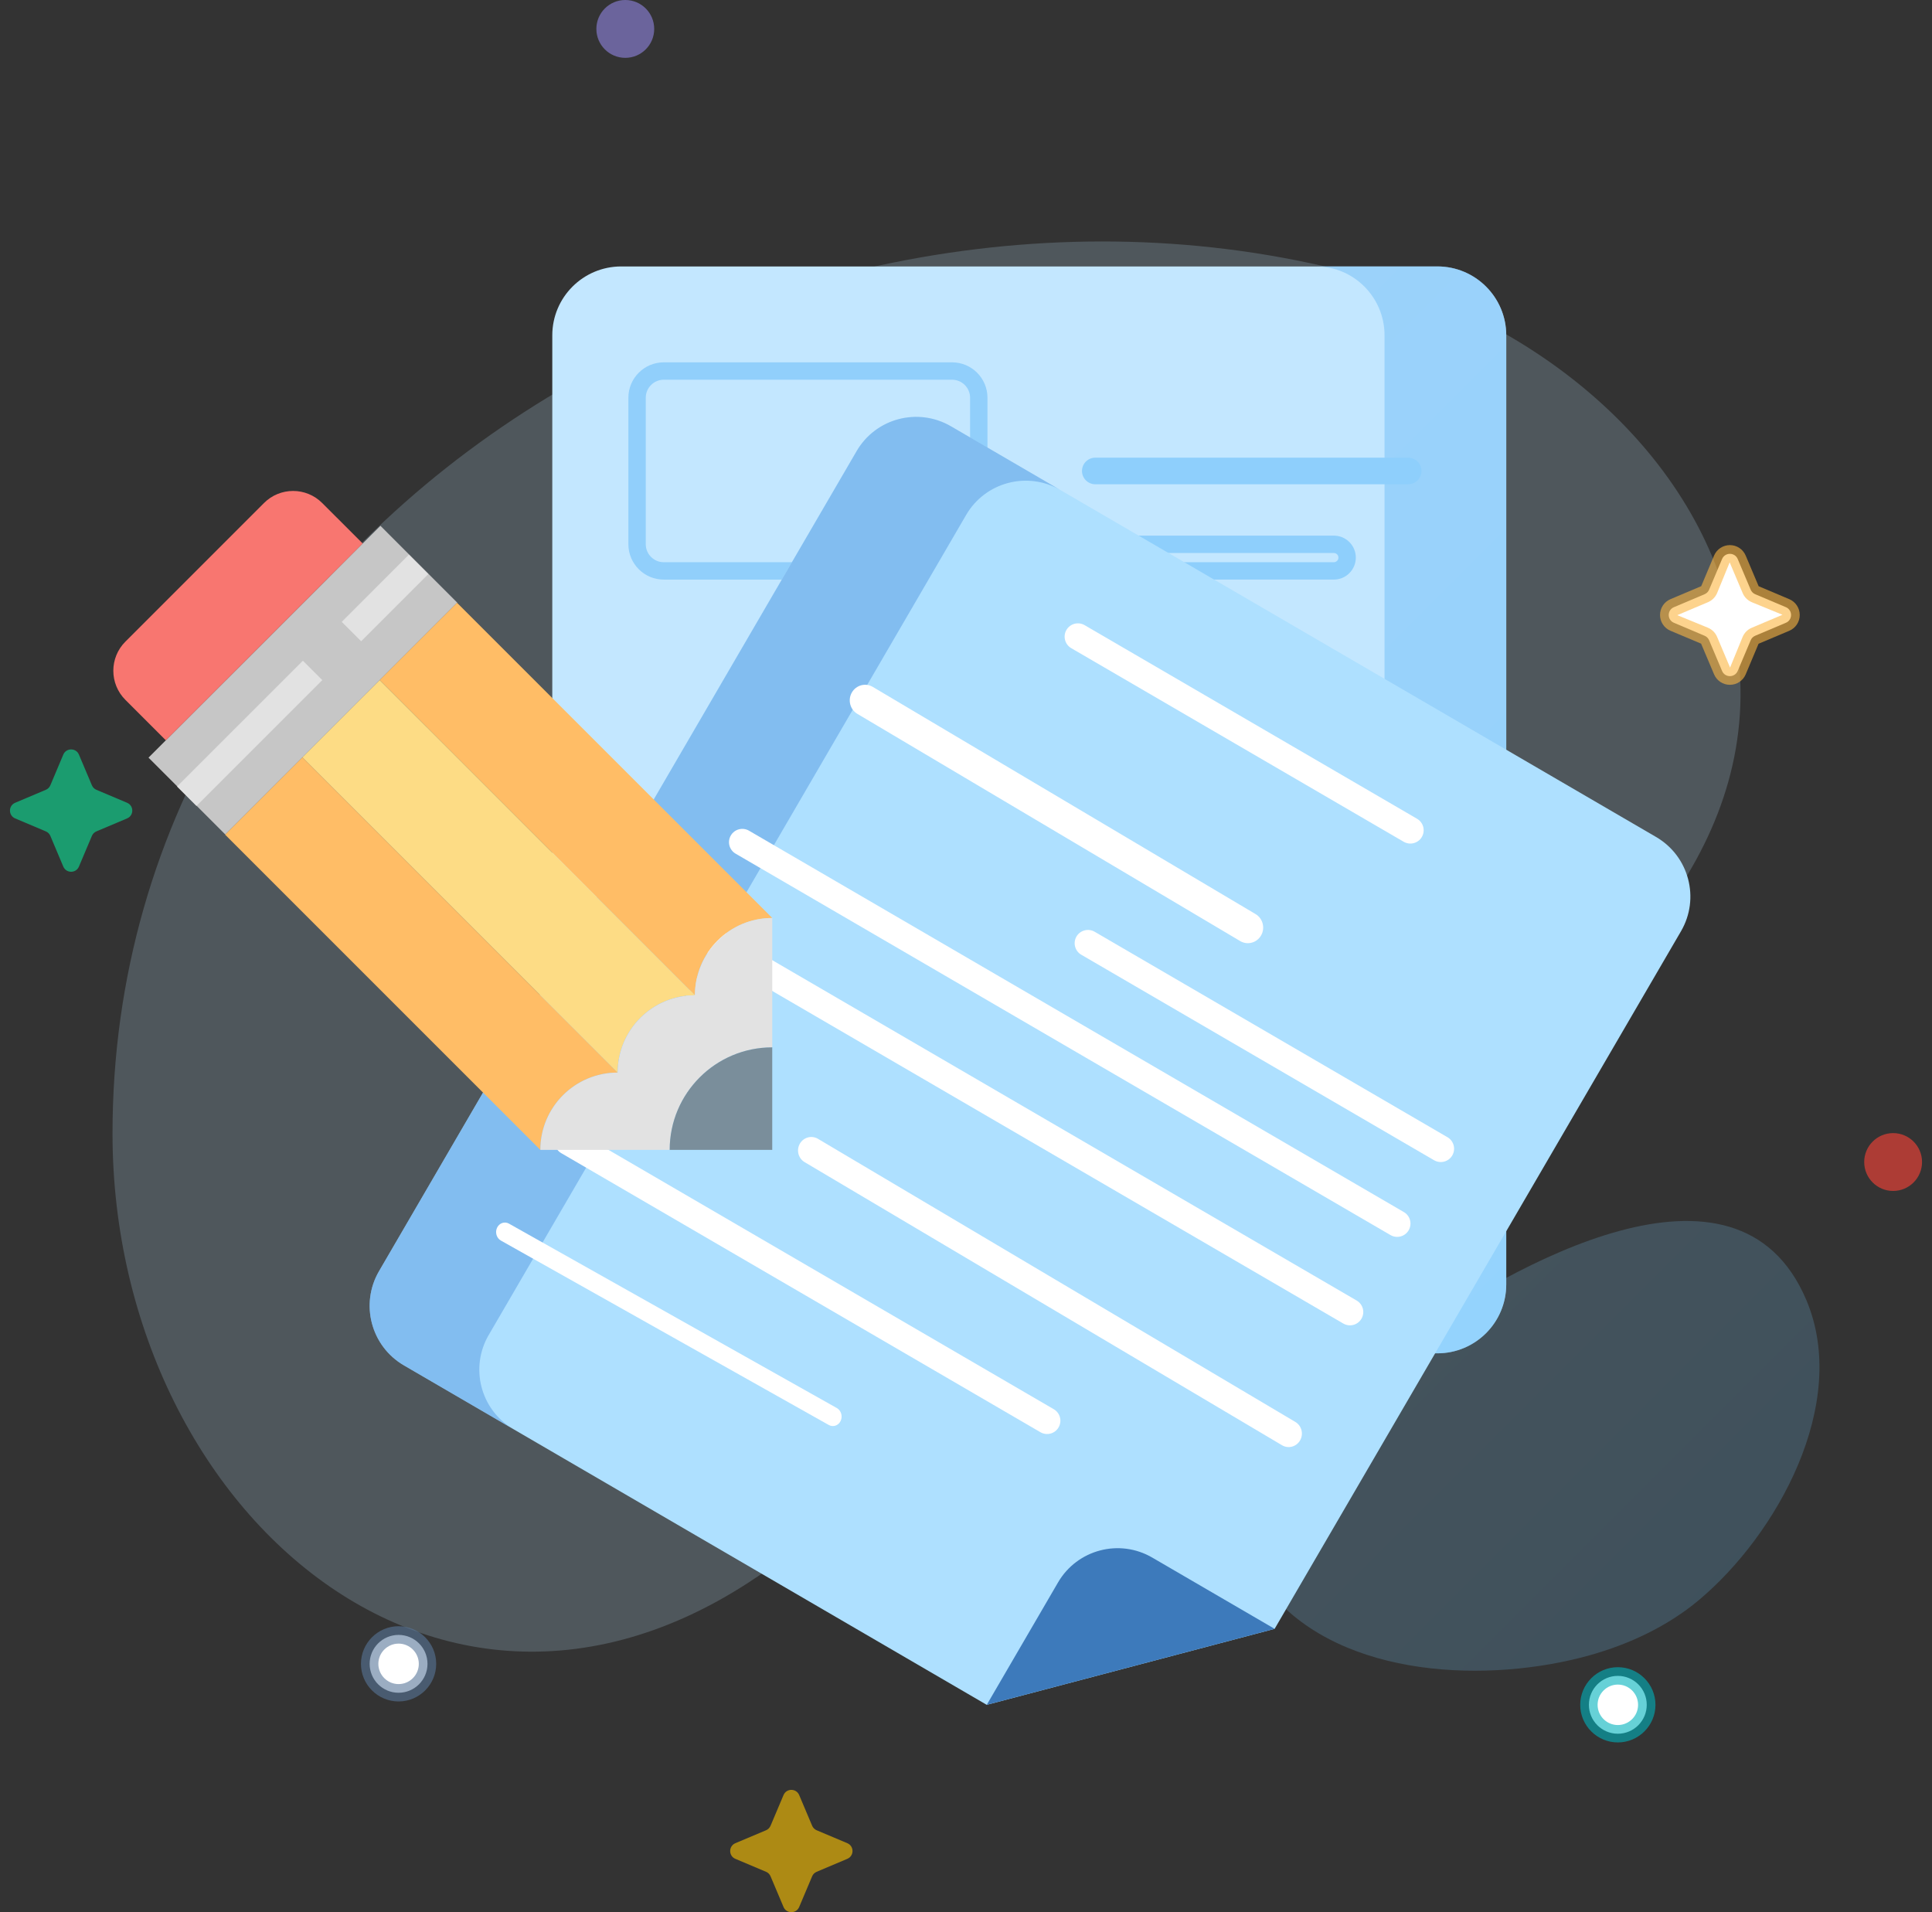 <svg width="97" height="96" viewBox="0 0 97 96" fill="none" xmlns="http://www.w3.org/2000/svg">
<rect x="0" y="0" width="97" height="96" fill="#333333" stroke="none"/>
<path opacity="0.2" d="M40.847 76.978C23.749 91.844 5.66 76.45 5.649 56.93C5.632 25.097 40.948 5.343 69.86 14.277C78.081 16.818 85.825 23.414 87.189 32.263C88.713 42.141 81.196 49.718 73.582 54.721C66.347 59.477 44.65 73.672 40.847 76.978Z" fill="#BEE6FF"/>
<path opacity="0.2" d="M79.789 83.109C74.785 84.505 67.452 84.295 63.803 79.997C59.552 74.99 66.336 70.293 70.648 67.246C75.826 63.589 87.21 57.033 90.692 65.27C92.886 70.46 89.209 77.07 85.269 80.354C83.752 81.619 81.849 82.535 79.789 83.109Z" fill="url(#paint0_linear_99_19048)"/>
<path d="M20.011 84.984C20.813 84.984 21.463 84.334 21.463 83.532C21.463 82.73 20.813 82.08 20.011 82.08C19.209 82.08 18.559 82.73 18.559 83.532C18.559 84.334 19.209 84.984 20.011 84.984Z" fill="white"/>
<path opacity="0.6" d="M20.012 85.421C18.97 85.421 18.123 84.574 18.123 83.533C18.123 82.492 18.97 81.644 20.012 81.644C21.052 81.644 21.9 82.492 21.9 83.533C21.9 84.574 21.052 85.421 20.012 85.421ZM20.012 82.517C19.452 82.517 18.996 82.973 18.996 83.533C18.996 84.093 19.452 84.549 20.012 84.549C20.572 84.549 21.027 84.093 21.027 83.533C21.027 82.973 20.572 82.517 20.012 82.517Z" fill="#59779A"/>
<path d="M81.227 87.041C82.028 87.041 82.678 86.391 82.678 85.589C82.678 84.787 82.028 84.137 81.227 84.137C80.424 84.137 79.774 84.787 79.774 85.589C79.774 86.391 80.424 87.041 81.227 87.041Z" fill="white"/>
<path opacity="0.6" d="M81.227 87.478C80.186 87.478 79.338 86.63 79.338 85.59C79.338 84.549 80.186 83.701 81.227 83.701C82.268 83.701 83.116 84.549 83.116 85.59C83.116 86.63 82.268 87.478 81.227 87.478ZM81.227 84.574C80.667 84.574 80.211 85.029 80.211 85.59C80.211 86.15 80.667 86.605 81.227 86.605C81.787 86.605 82.243 86.15 82.243 85.59C82.243 85.029 81.787 84.574 81.227 84.574Z" fill="#00B3BD"/>
<path opacity="0.6" d="M95.048 59.791C95.85 59.791 96.5 59.141 96.5 58.339C96.5 57.537 95.85 56.887 95.048 56.887C94.246 56.887 93.596 57.537 93.596 58.339C93.596 59.141 94.246 59.791 95.048 59.791Z" fill="#FF4438"/>
<path d="M31.394 2.904C32.196 2.904 32.846 2.254 32.846 1.452C32.846 0.65 32.196 0 31.394 0C30.592 0 29.942 0.65 29.942 1.452C29.942 2.254 30.592 2.904 31.394 2.904Z" fill="#9185E2" fill-opacity="0.6"/>
<path d="M75.624 64.484L75.625 16.836C75.625 14.926 74.076 13.377 72.165 13.377H31.189C29.278 13.377 27.729 14.926 27.729 16.836V64.484C27.729 66.394 29.277 67.943 31.188 67.943L72.166 67.942C74.076 67.942 75.624 66.394 75.624 64.484Z" fill="#C3E7FF"/>
<path opacity="0.5" d="M75.624 16.838V64.48C75.624 66.391 74.079 67.945 72.168 67.945H66.059C67.97 67.945 69.514 66.391 69.514 64.48V16.838C69.514 14.926 67.97 13.373 66.059 13.373H72.168C74.079 13.373 75.624 14.926 75.624 16.838Z" fill="url(#paint1_linear_99_19048)"/>
<path d="M70.701 24.312H54.991C54.622 24.312 54.324 24.013 54.324 23.644C54.324 23.276 54.622 22.977 54.991 22.977H70.701C71.07 22.977 71.369 23.276 71.369 23.644C71.369 24.013 71.07 24.312 70.701 24.312Z" fill="#8ECFFC"/>
<path d="M66.968 29.098H54.991C54.383 29.098 53.888 28.603 53.888 27.994C53.888 27.386 54.383 26.891 54.991 26.891H66.968C67.577 26.891 68.072 27.386 68.072 27.994C68.072 28.603 67.577 29.098 66.968 29.098ZM54.991 27.763C54.864 27.763 54.76 27.867 54.76 27.994C54.76 28.122 54.864 28.226 54.991 28.226H66.968C67.095 28.226 67.199 28.122 67.199 27.994C67.199 27.867 67.095 27.763 66.968 27.763H54.991Z" fill="#8ECFFC"/>
<path d="M47.802 29.099H33.326C32.346 29.099 31.549 28.302 31.549 27.323V19.968C31.549 18.988 32.346 18.191 33.326 18.191H47.802C48.782 18.191 49.578 18.988 49.578 19.968V27.323C49.578 28.302 48.782 29.099 47.802 29.099ZM33.326 19.064C32.828 19.064 32.422 19.47 32.422 19.968V27.323C32.422 27.821 32.828 28.226 33.326 28.226H47.802C48.3 28.226 48.705 27.821 48.705 27.323V19.968C48.705 19.47 48.3 19.064 47.802 19.064H33.326Z" fill="#91CFFB"/>
<path d="M84.399 46.751L63.995 81.776L49.542 85.591L20.278 68.548C18.628 67.587 18.068 65.469 19.029 63.819L43.007 22.646C43.968 20.996 46.086 20.437 47.736 21.398L83.145 42.019C84.801 42.983 85.36 45.101 84.399 46.751Z" fill="#AEE0FF"/>
<path opacity="0.5" d="M53.239 24.602C51.589 23.642 49.468 24.201 48.508 25.85L24.535 67.025C23.583 68.657 24.124 70.752 25.73 71.721L20.276 68.544C18.626 67.584 18.068 65.472 19.028 63.823L43.01 22.647C43.97 20.998 46.082 20.439 47.741 21.399L53.239 24.602Z" fill="#579BE3"/>
<path d="M72.001 58.249L54.288 47.932C53.969 47.747 53.861 47.338 54.046 47.019C54.232 46.701 54.641 46.593 54.959 46.778L72.674 57.094C72.993 57.28 73.1 57.689 72.915 58.008C72.729 58.326 72.32 58.434 72.001 58.249Z" fill="white"/>
<path d="M69.812 62.006L36.933 42.858C36.614 42.673 36.506 42.264 36.692 41.945C36.877 41.627 37.286 41.519 37.605 41.704L70.484 60.852C70.803 61.037 70.911 61.446 70.725 61.765C70.54 62.084 70.131 62.192 69.812 62.006Z" fill="white"/>
<path d="M67.442 66.447L34.563 47.3C34.244 47.114 34.136 46.705 34.322 46.386C34.507 46.068 34.916 45.96 35.235 46.145L68.114 65.293C68.433 65.479 68.541 65.888 68.355 66.206C68.169 66.525 67.761 66.633 67.442 66.447Z" fill="white"/>
<path d="M52.236 71.903L28.178 57.893C27.859 57.708 27.752 57.299 27.937 56.98C28.123 56.662 28.531 56.554 28.85 56.739L52.907 70.749C53.226 70.935 53.334 71.344 53.148 71.662C52.963 71.981 52.554 72.089 52.236 71.903Z" fill="white"/>
<path d="M64.365 72.557L40.398 58.345C40.08 58.157 39.973 57.742 40.158 57.419C40.343 57.096 40.75 56.986 41.068 57.174L65.034 71.387C65.352 71.575 65.459 71.99 65.274 72.313C65.089 72.636 64.682 72.746 64.365 72.557Z" fill="white"/>
<path d="M41.609 71.54L25.15 62.283C24.931 62.16 24.845 61.87 24.957 61.636C25.069 61.401 25.336 61.31 25.554 61.432L42.014 70.69C42.232 70.812 42.318 71.102 42.206 71.337C42.095 71.572 41.828 71.663 41.609 71.54Z" fill="white"/>
<path d="M63.995 81.775L49.542 85.59L53.121 79.445C54.083 77.794 56.2 77.236 57.85 78.197L63.995 81.775Z" fill="#3D7ABB"/>
<path d="M70.474 42.26L53.783 32.54C53.465 32.354 53.357 31.945 53.542 31.627C53.728 31.308 54.137 31.2 54.456 31.386L71.146 41.106C71.465 41.291 71.573 41.7 71.387 42.019C71.202 42.338 70.793 42.445 70.474 42.26Z" fill="white"/>
<path d="M62.264 47.245L43.046 35.84C42.679 35.622 42.554 35.142 42.768 34.768C42.982 34.395 43.453 34.268 43.819 34.485L63.038 45.891C63.405 46.109 63.529 46.589 63.316 46.962C63.102 47.337 62.631 47.463 62.264 47.245Z" fill="white"/>
<path opacity="0.6" d="M41.001 91.887L42.541 92.537C42.889 92.684 42.889 93.175 42.541 93.322L41.001 93.973C40.899 94.016 40.818 94.097 40.775 94.2L40.124 95.74C39.977 96.087 39.486 96.087 39.339 95.74L38.688 94.2C38.645 94.097 38.564 94.016 38.462 93.973L36.921 93.322C36.574 93.176 36.574 92.684 36.921 92.537L38.462 91.887C38.564 91.844 38.645 91.762 38.688 91.66L39.339 90.12C39.486 89.773 39.977 89.773 40.124 90.12L40.775 91.66C40.818 91.762 40.899 91.844 41.001 91.887Z" fill="#FFC400"/>
<path opacity="0.6" d="M4.84 39.652L6.381 40.303C6.728 40.45 6.728 40.941 6.381 41.088L4.84 41.739C4.738 41.782 4.657 41.863 4.614 41.965L3.963 43.506C3.817 43.853 3.325 43.853 3.178 43.506L2.528 41.965C2.485 41.863 2.403 41.782 2.301 41.739L0.761 41.088C0.414 40.941 0.414 40.45 0.761 40.303L2.301 39.652C2.403 39.609 2.485 39.528 2.528 39.426L3.178 37.885C3.325 37.538 3.817 37.538 3.963 37.885L4.614 39.426C4.657 39.528 4.738 39.609 4.84 39.652Z" fill="#0DE298"/>
<path d="M88.122 29.832L89.663 30.483C90.01 30.629 90.01 31.121 89.663 31.267L88.122 31.918C88.02 31.961 87.939 32.042 87.896 32.145L87.245 33.685C87.098 34.032 86.607 34.032 86.46 33.685L85.81 32.145C85.766 32.042 85.685 31.961 85.583 31.918L84.043 31.267C83.695 31.121 83.695 30.629 84.043 30.483L85.583 29.832C85.685 29.789 85.766 29.708 85.81 29.605L86.46 28.065C86.607 27.718 87.098 27.718 87.245 28.065L87.896 29.605C87.939 29.707 88.02 29.789 88.122 29.832Z" fill="white"/>
<path d="M86.852 34.381C86.505 34.381 86.193 34.175 86.058 33.854L85.407 32.314L83.872 31.668C83.551 31.533 83.345 31.221 83.345 30.874C83.345 30.527 83.551 30.215 83.872 30.08L85.413 29.429L86.058 27.894C86.194 27.574 86.505 27.367 86.852 27.367H86.853C87.201 27.367 87.512 27.575 87.647 27.895L88.296 29.431L89.833 30.08C90.153 30.215 90.359 30.527 90.359 30.874C90.359 31.222 90.153 31.534 89.833 31.669L88.292 32.319L87.647 33.855C87.512 34.174 87.201 34.381 86.853 34.381C86.853 34.381 86.853 34.381 86.852 34.381ZM86.842 28.234L86.211 29.774C86.121 29.983 85.959 30.146 85.752 30.233L84.211 30.884L85.752 31.515C85.96 31.604 86.122 31.766 86.21 31.973L86.862 33.514L87.493 31.974C87.582 31.766 87.744 31.603 87.952 31.516L89.493 30.865L87.952 30.233V30.233C87.746 30.145 87.583 29.983 87.494 29.775L86.842 28.234Z" fill="#FCB641" fill-opacity="0.6"/>
<path d="M19.1 26.397L22.956 30.254L11.312 41.895L7.456 38.037L19.1 26.397Z" fill="#C6C6C6"/>
<path d="M6.296 32.212C5.488 33.02 5.488 34.329 6.296 35.137L8.326 37.167L18.209 27.285L16.178 25.255C15.37 24.446 14.061 24.446 13.253 25.255L6.296 32.212Z" fill="#F87670"/>
<path d="M8.889 39.488L15.207 33.17L16.182 34.145L9.864 40.463L8.889 39.488Z" fill="#E2E2E2"/>
<path d="M17.157 31.22L20.531 27.846L21.505 28.82L18.132 32.194L17.157 31.22Z" fill="#E2E2E2"/>
<path d="M15.184 38.023L31.01 53.849C28.865 53.849 27.129 55.585 27.129 57.73L11.303 41.904L15.184 38.023Z" fill="#FFBD66"/>
<path d="M22.946 30.262L38.772 46.087C36.627 46.087 34.891 47.824 34.891 49.968L19.065 34.142L22.946 30.262Z" fill="#FFBD66"/>
<path d="M19.065 34.143L34.891 49.968C32.746 49.968 31.01 51.705 31.01 53.849L15.184 38.023L19.065 34.143Z" fill="#FDDC85"/>
<path d="M31.01 53.849C31.01 51.705 32.746 49.969 34.891 49.969C34.891 47.824 36.627 46.088 38.772 46.088V52.582C35.926 52.582 33.623 54.885 33.623 57.73H27.129C27.13 55.585 28.865 53.849 31.01 53.849Z" fill="#E2E2E2"/>
<path d="M38.772 52.582V57.73H33.623C33.623 54.885 35.926 52.582 38.772 52.582Z" fill="#7A8E9B"/>
<defs>
<linearGradient id="paint0_linear_99_19048" x1="7.471" y1="2.484" x2="97.359" y2="92.371" gradientUnits="userSpaceOnUse">
<stop stop-color="#F2FAFF"/>
<stop offset="1" stop-color="#5CC0FF"/>
</linearGradient>
<linearGradient id="paint1_linear_99_19048" x1="19.561" y1="-9.607" x2="109.449" y2="80.281" gradientUnits="userSpaceOnUse">
<stop stop-color="#83BDF1"/>
<stop offset="1" stop-color="#5CC0FF"/>
</linearGradient>
</defs>
</svg>
